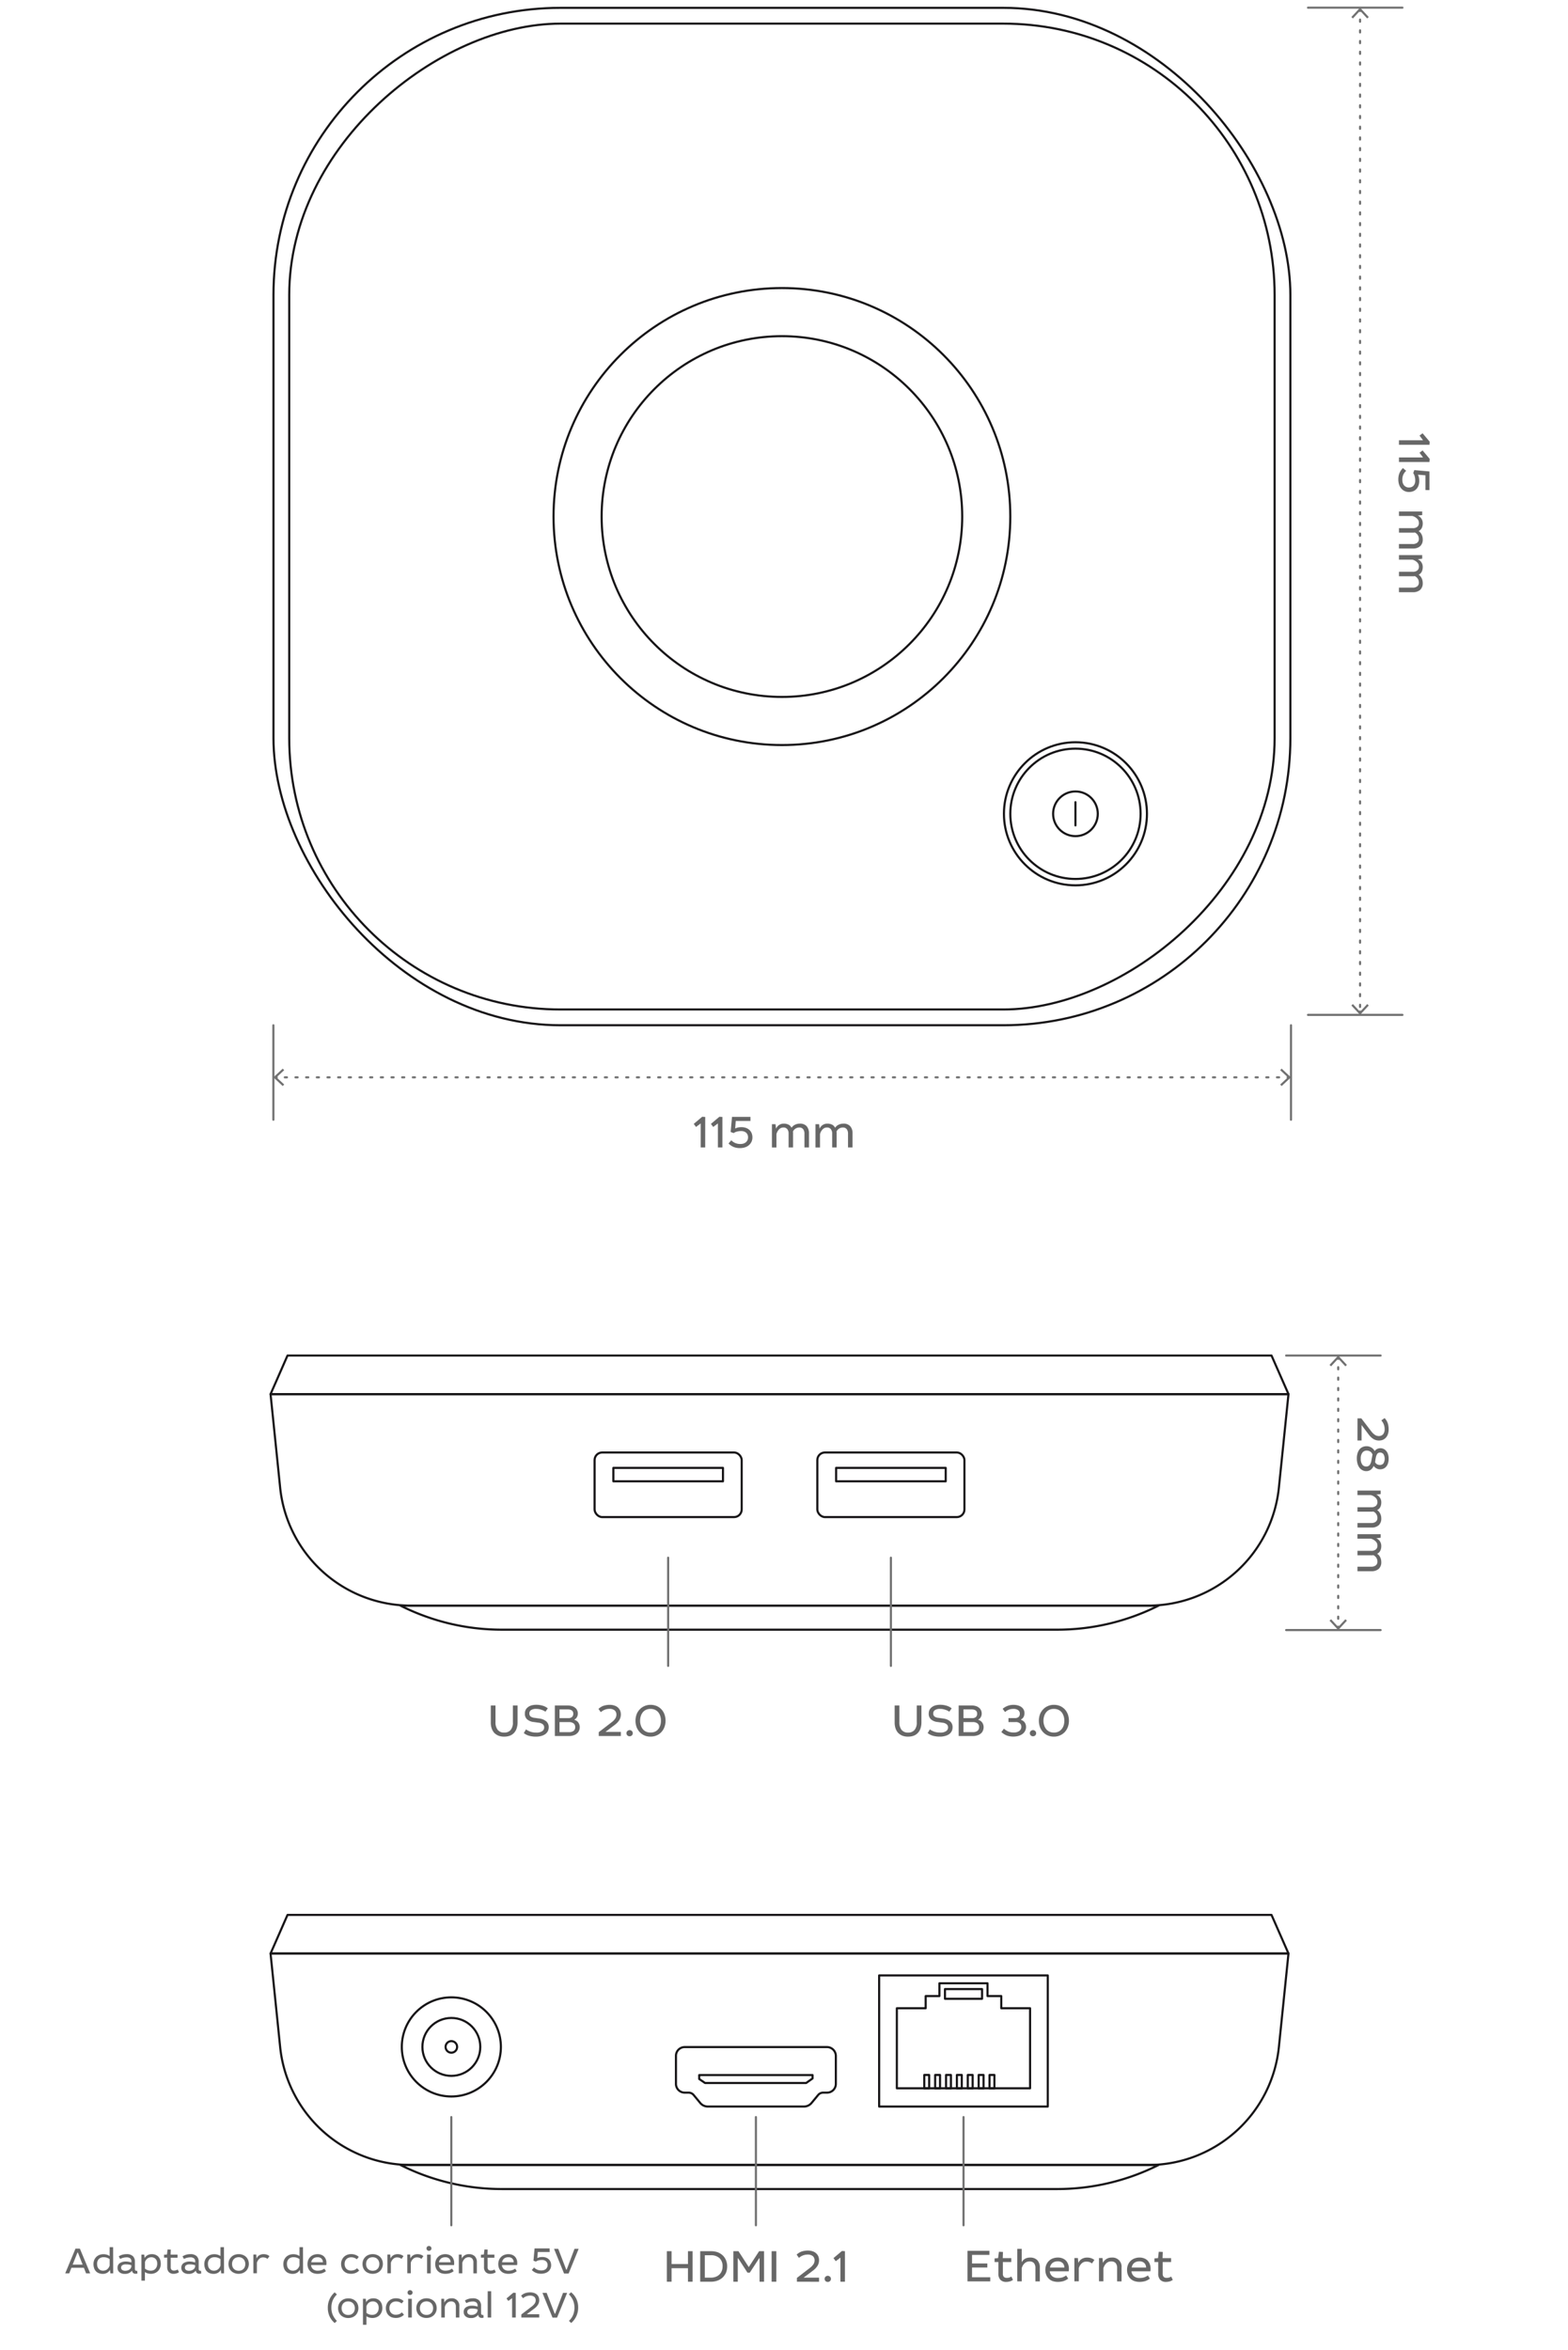 <svg xmlns="http://www.w3.org/2000/svg" viewBox="0 0 895.09 1340.78"><defs><style>.cls-1,.cls-2,.cls-4,.cls-5,.cls-6{fill:none;stroke-linecap:round;stroke-linejoin:round;stroke-width:1.21px;}.cls-1,.cls-2,.cls-4,.cls-6{stroke:#717171;}.cls-2{stroke-dasharray:1.22 4.89;}.cls-3{fill:#717171;}.cls-4{stroke-dasharray:1.22 4.87;}.cls-5{stroke:#171517;}.cls-6{stroke-dasharray:1.19 4.74;}.cls-7{fill:#676767;}</style></defs><g id="Scheme"><line class="cls-1" x1="746.67" y1="4.37" x2="800.58" y2="4.37"/><line class="cls-1" x1="746.67" y1="579.06" x2="800.58" y2="579.06"/><line class="cls-1" x1="776.39" y1="5.69" x2="776.39" y2="6.29"/><line class="cls-2" x1="776.39" y1="11.18" x2="776.39" y2="574.69"/><line class="cls-1" x1="776.39" y1="577.14" x2="776.39" y2="577.74"/><polygon class="cls-3" points="771.42 9.71 772.31 10.54 776.39 6.15 780.47 10.54 781.36 9.71 776.39 4.37 771.42 9.71"/><polygon class="cls-3" points="771.42 573.72 772.31 572.89 776.39 577.28 780.47 572.89 781.36 573.72 776.39 579.06 771.42 573.72"/><line class="cls-1" x1="736.96" y1="584.98" x2="736.96" y2="638.89"/><line class="cls-1" x1="156.06" y1="584.99" x2="156.06" y2="638.89"/><line class="cls-1" x1="735.64" y1="614.7" x2="735.04" y2="614.7"/><line class="cls-4" x1="730.17" y1="614.7" x2="160.42" y2="614.7"/><line class="cls-1" x1="157.98" y1="614.7" x2="157.38" y2="614.7"/><polygon class="cls-3" points="731.62 609.73 730.79 610.62 735.18 614.7 730.79 618.78 731.62 619.67 736.96 614.7 731.62 609.73"/><polygon class="cls-3" points="161.4 609.73 162.23 610.62 157.84 614.7 162.23 618.78 161.4 619.67 156.06 614.7 161.4 609.73"/><rect class="cls-5" x="156.11" y="4.48" width="580.5" height="580.5" rx="163.82"/><polygon class="cls-5" points="725.84 1092.6 164.13 1092.6 154.45 1114.62 735.53 1114.62 725.84 1092.6"/><path class="cls-5" d="M655.46,1235.29H234.52a75,75,0,0,1-74.63-67.6l-5.44-53.07H735.53l-5.45,53.07A75,75,0,0,1,655.46,1235.29Z"/><path class="cls-5" d="M603.54,1249H286.44a128.68,128.68,0,0,1-57.84-13.73H661.37A128.64,128.64,0,0,1,603.54,1249Z"/><path class="cls-5" d="M477.14,1173v16a5,5,0,0,1-5.05,5h-2.21a3.7,3.7,0,0,0-2.82,1.32l-3.82,4.61a5.58,5.58,0,0,1-4.31,2H404.07a5.58,5.58,0,0,1-4.31-2l-3.82-4.61a3.76,3.76,0,0,0-2.82-1.32h-2.2a5,5,0,0,1-5.05-5h0v-16a5,5,0,0,1,5.05-5h81.16A5.08,5.08,0,0,1,477.14,1173Z"/><polygon class="cls-5" points="399.15 1183.98 463.85 1183.98 463.85 1185.91 460.19 1188.5 402.47 1188.5 399.15 1186.23 399.15 1183.98"/><rect class="cls-5" x="501.86" y="1127.12" width="96.26" height="74.82"/><polygon class="cls-5" points="588.02 1145.85 588.02 1191.54 511.97 1191.54 511.97 1145.85 528.42 1145.85 528.42 1138.9 536.27 1138.9 536.27 1131.61 563.72 1131.61 563.72 1138.9 571.57 1138.9 571.57 1145.85 588.02 1145.85"/><rect class="cls-5" x="539.43" y="1134.92" width="21.18" height="5.53"/><rect class="cls-5" x="527.62" y="1183.92" width="2.79" height="7.62"/><rect class="cls-5" x="533.83" y="1183.92" width="2.79" height="7.62"/><rect class="cls-5" x="540.04" y="1183.92" width="2.79" height="7.62"/><rect class="cls-5" x="546.24" y="1183.92" width="2.79" height="7.62"/><rect class="cls-5" x="552.45" y="1183.92" width="2.79" height="7.62"/><rect class="cls-5" x="558.66" y="1183.92" width="2.79" height="7.62"/><rect class="cls-5" x="564.87" y="1183.92" width="2.79" height="7.62"/><circle class="cls-5" cx="257.65" cy="1167.91" r="16.52"/><circle class="cls-5" cx="257.65" cy="1167.91" r="28.28"/><circle class="cls-5" cx="257.65" cy="1167.91" r="3.3"/><line class="cls-1" x1="431.51" y1="1207.94" x2="431.51" y2="1269.68"/><line class="cls-1" x1="550.02" y1="1207.94" x2="550.02" y2="1269.68"/><line class="cls-1" x1="257.63" y1="1207.94" x2="257.63" y2="1269.68"/><polygon class="cls-5" points="725.84 773.43 164.13 773.43 154.45 795.45 735.53 795.45 725.84 773.43"/><path class="cls-5" d="M655.46,916.12H234.52a75,75,0,0,1-74.63-67.6l-5.44-53.07H735.53l-5.45,53.07A75,75,0,0,1,655.46,916.12Z"/><path class="cls-5" d="M603.54,929.85H286.44a128.68,128.68,0,0,1-57.84-13.73H661.37A128.64,128.64,0,0,1,603.54,929.85Z"/><rect class="cls-5" x="339.42" y="828.74" width="83.98" height="36.86" rx="4.34"/><rect class="cls-5" x="350.14" y="837.53" width="62.57" height="7.67"/><rect class="cls-5" x="466.57" y="828.74" width="83.98" height="36.86" rx="4.34"/><rect class="cls-5" x="477.29" y="837.53" width="62.57" height="7.67"/><line class="cls-1" x1="508.57" y1="888.77" x2="508.57" y2="950.51"/><line class="cls-1" x1="381.41" y1="888.77" x2="381.41" y2="950.51"/><line class="cls-1" x1="734.2" y1="773.43" x2="788.11" y2="773.43"/><line class="cls-1" x1="734.2" y1="930.07" x2="788.11" y2="930.07"/><line class="cls-1" x1="763.92" y1="774.75" x2="763.92" y2="775.35"/><line class="cls-6" x1="763.92" y1="780.1" x2="763.92" y2="925.77"/><line class="cls-1" x1="763.92" y1="928.14" x2="763.92" y2="928.75"/><polygon class="cls-3" points="758.96 778.77 759.85 779.6 763.92 775.21 768 779.6 768.89 778.77 763.92 773.43 758.96 778.77"/><polygon class="cls-3" points="758.96 924.72 759.85 923.89 763.92 928.28 768 923.89 768.89 924.72 763.92 930.07 758.96 924.72"/><rect class="cls-5" x="165.11" y="13.48" width="562.5" height="562.5" rx="154.82" transform="translate(741.09 -151.63) rotate(90)"/><circle class="cls-5" cx="446.36" cy="294.73" r="130.37"/><circle class="cls-5" cx="446.36" cy="294.73" r="102.92"/><circle class="cls-5" cx="613.92" cy="464.33" r="37.18"/><circle class="cls-5" cx="613.92" cy="464.33" r="40.82"/><circle class="cls-5" cx="613.92" cy="464.33" r="12.75"/><line class="cls-5" x1="613.92" y1="457.69" x2="613.92" y2="470.96"/></g><g id="ES"><path class="cls-7" d="M402.56,654.7H400V641l-2.68,2-1.3-1.74,4.84-4.08,1.72.13Z"/><path class="cls-7" d="M412.38,654.7h-2.57V641l-2.68,2-1.3-1.74,4.84-4.08,1.71.13Z"/><path class="cls-7" d="M428.4,639.59H420l-.33,4.29a10.12,10.12,0,0,1,1.58-.57,11.34,11.34,0,0,1,2-.18,7.67,7.67,0,0,1,2.5.39,5.69,5.69,0,0,1,2,1.15,5.12,5.12,0,0,1,1.3,1.84,6.36,6.36,0,0,1,.47,2.52,5.58,5.58,0,0,1-.49,2.34,5.48,5.48,0,0,1-1.41,1.93,6.14,6.14,0,0,1-2.23,1.3,9.25,9.25,0,0,1-3,.47,9.54,9.54,0,0,1-3.59-.63,8.71,8.71,0,0,1-2.91-2l1.56-1.84a6.8,6.8,0,0,0,2.42,1.64,7.32,7.32,0,0,0,2.73.49,6.93,6.93,0,0,0,1.77-.23,5.47,5.47,0,0,0,1.4-.73,4.18,4.18,0,0,0,.91-1.2,3.28,3.28,0,0,0,.34-1.53,3.5,3.5,0,0,0-1-2.68,4.22,4.22,0,0,0-3-1,8.11,8.11,0,0,0-2.44.32,5.17,5.17,0,0,0-1.77.83l-1.71-.63.77-8.63H428.4Z"/><path class="cls-7" d="M443,644a4.71,4.71,0,0,1,4.58-2.88,5.68,5.68,0,0,1,2.59.6,3.8,3.8,0,0,1,1.67,1.76,4.83,4.83,0,0,1,2-1.74,6.08,6.08,0,0,1,2.73-.62,5,5,0,0,1,3.9,1.45,6,6,0,0,1,1.33,4.14v8h-2.58v-7.8a4.1,4.1,0,0,0-.75-2.65,2.65,2.65,0,0,0-2.21-.94,4,4,0,0,0-3.62,2.34l.08.55a3.63,3.63,0,0,1,0,.57v7.93h-2.55v-7.8a3.94,3.94,0,0,0-.75-2.65,2.69,2.69,0,0,0-2.29-.94,3.29,3.29,0,0,0-2.34,1,5.94,5.94,0,0,0-1.56,2.78v7.62h-2.58V641.44h2.06Z"/><path class="cls-7" d="M467.87,644a4.7,4.7,0,0,1,4.57-2.88,5.72,5.72,0,0,1,2.6.6,3.8,3.8,0,0,1,1.67,1.76,4.83,4.83,0,0,1,2-1.74,6.08,6.08,0,0,1,2.73-.62,5,5,0,0,1,3.9,1.45,6,6,0,0,1,1.33,4.14v8h-2.58v-7.8a4.1,4.1,0,0,0-.75-2.65,2.67,2.67,0,0,0-2.21-.94,4,4,0,0,0-3.62,2.34l.08.55a3.63,3.63,0,0,1,0,.57v7.93h-2.55v-7.8a3.94,3.94,0,0,0-.76-2.65,2.66,2.66,0,0,0-2.28-.94,3.27,3.27,0,0,0-2.34,1,5.77,5.77,0,0,0-1.56,2.78v7.62h-2.58V641.44h2.06Z"/><path class="cls-7" d="M798.6,253.77v-2.58h13.73l-2-2.67,1.75-1.3,4.08,4.83-.13,1.72Z"/><path class="cls-7" d="M798.6,263.6V261h13.73l-2-2.68,1.75-1.3,4.08,4.84L816,263.6Z"/><path class="cls-7" d="M813.7,279.61v-8.42l-4.29-.34a9,9,0,0,1,.58,1.59,11.22,11.22,0,0,1,.18,2,7.67,7.67,0,0,1-.39,2.5,5.6,5.6,0,0,1-1.15,2,5.12,5.12,0,0,1-1.84,1.3,6.19,6.19,0,0,1-2.52.47,5.4,5.4,0,0,1-2.34-.49,5.48,5.48,0,0,1-1.93-1.41,6.05,6.05,0,0,1-1.3-2.23,9.25,9.25,0,0,1-.47-3,9.54,9.54,0,0,1,.63-3.59,8.93,8.93,0,0,1,2-2.91l1.85,1.56A6.89,6.89,0,0,0,801,271a7.13,7.13,0,0,0-.49,2.73,6.87,6.87,0,0,0,.23,1.77,5,5,0,0,0,.73,1.4,4,4,0,0,0,1.2.91,3.16,3.16,0,0,0,1.53.34,3.5,3.5,0,0,0,2.68-1,4.21,4.21,0,0,0,1-3,8.11,8.11,0,0,0-.32-2.44,5.17,5.17,0,0,0-.83-1.77l.63-1.71L816,269v10.63Z"/><path class="cls-7" d="M809.28,294.17a4.7,4.7,0,0,1,2.89,4.58,5.72,5.72,0,0,1-.6,2.6A3.76,3.76,0,0,1,809.8,303a4.78,4.78,0,0,1,1.75,2,6.11,6.11,0,0,1,.62,2.73,4.92,4.92,0,0,1-1.46,3.9,5.93,5.93,0,0,1-4.13,1.33h-8V310.4h7.8a4,4,0,0,0,2.65-.76,2.68,2.68,0,0,0,.94-2.21,4,4,0,0,0-2.34-3.61l-.55.08a5.43,5.43,0,0,1-.57,0H798.6v-2.55h7.8a3.94,3.94,0,0,0,2.65-.75,2.72,2.72,0,0,0,.94-2.29,3.31,3.31,0,0,0-1-2.34,5.94,5.94,0,0,0-2.78-1.56H798.6v-2.57h13.26v2.05Z"/><path class="cls-7" d="M809.28,319.08a4.7,4.7,0,0,1,2.89,4.57,5.69,5.69,0,0,1-.6,2.6,3.83,3.83,0,0,1-1.77,1.67,4.78,4.78,0,0,1,1.75,2,6.08,6.08,0,0,1,.62,2.73,5,5,0,0,1-1.46,3.9,5.93,5.93,0,0,1-4.13,1.33h-8V335.3h7.8a4.1,4.1,0,0,0,2.65-.75,2.69,2.69,0,0,0,.94-2.21,4,4,0,0,0-2.34-3.62l-.55.08a3.63,3.63,0,0,1-.57,0H798.6v-2.55h7.8a3.94,3.94,0,0,0,2.65-.75,2.72,2.72,0,0,0,.94-2.29,3.27,3.27,0,0,0-1-2.34,5.94,5.94,0,0,0-2.78-1.56H798.6v-2.58h13.26v2.06Z"/><path class="cls-3" d="M755.12,1137.31l1.38-.24"/><path class="cls-7" d="M51.49,1297.12H49.14l-1.26-3.19H40.76l-1.24,3.19H37.23L43.09,1283h2.5Zm-4.32-5-2.71-6.88h-.25l-2.73,6.88Z"/><path class="cls-7" d="M64.62,1297.12H63l-.23-2a4.29,4.29,0,0,1-1.68,1.7,4.82,4.82,0,0,1-2.42.59,6.12,6.12,0,0,1-2.2-.38,4.45,4.45,0,0,1-2.73-2.86,6.77,6.77,0,0,1-.38-2.35,6.15,6.15,0,0,1,.44-2.35,5.77,5.77,0,0,1,1.2-1.77,5.71,5.71,0,0,1,1.81-1.13,6.43,6.43,0,0,1,2.22-.38,6.68,6.68,0,0,1,1.93.26,5.42,5.42,0,0,1,1.62.79v-5.06h2Zm-5.38-9.21a3.76,3.76,0,0,0-2.81,1,3.88,3.88,0,0,0-1,2.86,5,5,0,0,0,.25,1.64,3.68,3.68,0,0,0,.72,1.17,3,3,0,0,0,1.07.76,3.31,3.31,0,0,0,1.3.25,3.75,3.75,0,0,0,2.37-.75,4.46,4.46,0,0,0,1.45-2.17V1289A5.33,5.33,0,0,0,59.24,1287.91Z"/><path class="cls-7" d="M69.93,1286.46a8,8,0,0,1,2.27-.3,5,5,0,0,1,3.65,1.14,4.24,4.24,0,0,1,1.16,3.17v3.92a1.67,1.67,0,0,0,.23,1,.76.76,0,0,0,.61.27,1.17,1.17,0,0,0,.44-.08l.19,1.55a2.35,2.35,0,0,1-1.07.21,2.18,2.18,0,0,1-1.35-.4,2.06,2.06,0,0,1-.69-1.4,4.81,4.81,0,0,1-4.16,1.87,4.38,4.38,0,0,1-3-.93,3.14,3.14,0,0,1-1.11-2.64,3,3,0,0,1,1.28-2.55,6,6,0,0,1,3.5-.92,7.88,7.88,0,0,1,1.66.15,10.11,10.11,0,0,1,1.47.38v-.59a2.19,2.19,0,0,0-.67-1.74,3.08,3.08,0,0,0-2.1-.59,7.62,7.62,0,0,0-3.63.92l-.82-1.47A7.14,7.14,0,0,1,69.93,1286.46Zm2,5.54a3.69,3.69,0,0,0-2.17.5,1.69,1.69,0,0,0-.63,1.35,1.56,1.56,0,0,0,.63,1.34,3,3,0,0,0,1.79.44,4.25,4.25,0,0,0,1.32-.19,3.61,3.61,0,0,0,1.09-.56,2.49,2.49,0,0,0,.76-.86,2.14,2.14,0,0,0,.27-1.1v-.46A9.33,9.33,0,0,0,72,1292Z"/><path class="cls-7" d="M82.57,1288.37a4.22,4.22,0,0,1,1.77-1.7,5.23,5.23,0,0,1,2.39-.51,5.58,5.58,0,0,1,2.08.38,5,5,0,0,1,1.62,1.09,5.51,5.51,0,0,1,1,1.72,7.24,7.24,0,0,1,.35,2.29,5.66,5.66,0,0,1-.48,2.48,5.17,5.17,0,0,1-3,2.88,6,6,0,0,1-2.1.38,6.86,6.86,0,0,1-1.85-.24,5.22,5.22,0,0,1-1.62-.77v4.89h-2v-14.84h1.61Zm3.49,7.22a3.94,3.94,0,0,0,1.51-.27,3.1,3.1,0,0,0,1.15-.8,3.75,3.75,0,0,0,.76-1.26,4.59,4.59,0,0,0,.27-1.68,5.22,5.22,0,0,0-.21-1.47,3.2,3.2,0,0,0-.67-1.15,2.93,2.93,0,0,0-1.05-.76,3.18,3.18,0,0,0-1.38-.27,3.72,3.72,0,0,0-2.29.71,4.61,4.61,0,0,0-1.39,1.95v3.82A5,5,0,0,0,86.06,1295.59Z"/><path class="cls-7" d="M95.66,1283.48l1.84.08-.1,2.86h3.95v1.78H97.46v5.33a2.2,2.2,0,0,0,.46,1.54,2,2,0,0,0,1.41.46,3.72,3.72,0,0,0,1.09-.17,3.49,3.49,0,0,0,1-.46l.75,1.53a4.36,4.36,0,0,1-1.45.71,5.93,5.93,0,0,1-1.65.24,3.6,3.6,0,0,1-2.67-1,4,4,0,0,1-.95-2.94v-5.29H93.64v-1.66l1.66-.12Z"/><path class="cls-7" d="M106.34,1286.46a8,8,0,0,1,2.27-.3,5.08,5.08,0,0,1,3.66,1.14,4.27,4.27,0,0,1,1.15,3.17v3.92a1.67,1.67,0,0,0,.23,1,.79.79,0,0,0,.61.27,1.14,1.14,0,0,0,.44-.08l.19,1.55a2.32,2.32,0,0,1-1.07.21,2.13,2.13,0,0,1-1.34-.4,2.07,2.07,0,0,1-.7-1.4,4.81,4.81,0,0,1-4.16,1.87,4.4,4.4,0,0,1-3-.93,3.17,3.17,0,0,1-1.11-2.64,3,3,0,0,1,1.28-2.55,6,6,0,0,1,3.51-.92,8,8,0,0,1,1.66.15,10.83,10.83,0,0,1,1.47.38v-.59a2.2,2.2,0,0,0-.68-1.74,3.08,3.08,0,0,0-2.1-.59,7.65,7.65,0,0,0-3.63.92l-.82-1.47A7.25,7.25,0,0,1,106.34,1286.46Zm2,5.54a3.63,3.63,0,0,0-2.16.5,1.69,1.69,0,0,0-.63,1.35,1.56,1.56,0,0,0,.63,1.34,3,3,0,0,0,1.78.44,4.27,4.27,0,0,0,1.33-.19,3.73,3.73,0,0,0,1.09-.56,2.57,2.57,0,0,0,.75-.86,2.14,2.14,0,0,0,.28-1.1v-.46A9.39,9.39,0,0,0,108.38,1292Z"/><path class="cls-7" d="M127.89,1297.12h-1.62l-.23-2a4.29,4.29,0,0,1-1.68,1.7,4.81,4.81,0,0,1-2.41.59,6.13,6.13,0,0,1-2.21-.38,4.45,4.45,0,0,1-2.73-2.86,6.77,6.77,0,0,1-.38-2.35,6,6,0,0,1,.45-2.35,5.57,5.57,0,0,1,1.19-1.77,5.82,5.82,0,0,1,1.81-1.13,6.47,6.47,0,0,1,2.22-.38,6.8,6.8,0,0,1,1.94.26,5.49,5.49,0,0,1,1.61.79v-5.06h2Zm-5.38-9.21a3.78,3.78,0,0,0-2.81,1,3.88,3.88,0,0,0-1,2.86,5.23,5.23,0,0,0,.25,1.64,3.68,3.68,0,0,0,.72,1.17,3,3,0,0,0,1.07.76,3.31,3.31,0,0,0,1.3.25,3.73,3.73,0,0,0,2.37-.75,4.4,4.4,0,0,0,1.45-2.17V1289A5.31,5.31,0,0,0,122.51,1287.91Z"/><path class="cls-7" d="M138.6,1286.58a5.32,5.32,0,0,1,1.85,1.14,4.93,4.93,0,0,1,1.19,1.78,6,6,0,0,1,.42,2.27,5.68,5.68,0,0,1-1.63,4,5.74,5.74,0,0,1-1.85,1.18,6.56,6.56,0,0,1-2.33.42,6.25,6.25,0,0,1-2.37-.42,5.44,5.44,0,0,1-1.85-1.14,5,5,0,0,1-1.18-1.78,6.23,6.23,0,0,1-.42-2.27,6.1,6.1,0,0,1,.42-2.23,5.28,5.28,0,0,1,1.22-1.78,5.11,5.11,0,0,1,1.83-1.18,6.55,6.55,0,0,1,2.35-.42A6.14,6.14,0,0,1,138.6,1286.58Zm-3.93,1.6a3.52,3.52,0,0,0-1.17.8,3.31,3.31,0,0,0-.76,1.23,4.67,4.67,0,0,0,0,3.13,3.57,3.57,0,0,0,.76,1.22,3.83,3.83,0,0,0,1.19.8,4.56,4.56,0,0,0,1.56.27,4.49,4.49,0,0,0,1.57-.27,3.67,3.67,0,0,0,1.18-.8,3,3,0,0,0,.75-1.22,4.21,4.21,0,0,0,.28-1.57,3.94,3.94,0,0,0-.28-1.53A3.55,3.55,0,0,0,139,1289a3.42,3.42,0,0,0-1.2-.82,4.08,4.08,0,0,0-1.55-.29A4.76,4.76,0,0,0,134.67,1288.18Z"/><path class="cls-7" d="M146.43,1288.64a4,4,0,0,1,1.6-1.85,4.74,4.74,0,0,1,2.5-.63,5.79,5.79,0,0,1,1.85.3,4.44,4.44,0,0,1,1.44.84l-1.13,1.57a3.91,3.91,0,0,0-1.11-.65,4.88,4.88,0,0,0-1.43-.21,3,3,0,0,0-2.16.84,4.87,4.87,0,0,0-1.35,2.23v6h-2v-10.7h1.63Z"/><path class="cls-7" d="M173,1297.12h-1.62l-.23-2a4.29,4.29,0,0,1-1.68,1.7,4.85,4.85,0,0,1-2.42.59,6.12,6.12,0,0,1-2.2-.38,4.45,4.45,0,0,1-2.73-2.86,6.77,6.77,0,0,1-.38-2.35,6.15,6.15,0,0,1,.44-2.35,5.77,5.77,0,0,1,1.2-1.77,5.6,5.6,0,0,1,1.81-1.13,6.43,6.43,0,0,1,2.22-.38,6.73,6.73,0,0,1,1.93.26,5.42,5.42,0,0,1,1.62.79v-5.06h2Zm-5.38-9.21a3.76,3.76,0,0,0-2.81,1,3.88,3.88,0,0,0-1,2.86,5,5,0,0,0,.25,1.64,3.68,3.68,0,0,0,.72,1.17,3,3,0,0,0,1.07.76,3.31,3.31,0,0,0,1.3.25,3.75,3.75,0,0,0,2.37-.75,4.46,4.46,0,0,0,1.45-2.17V1289A5.33,5.33,0,0,0,167.62,1287.91Z"/><path class="cls-7" d="M178.75,1294.77a3.94,3.94,0,0,0,2.63.82,7.35,7.35,0,0,0,2-.27,6.76,6.76,0,0,0,1.77-.91l.92,1.45a7.17,7.17,0,0,1-2.23,1.18,9.53,9.53,0,0,1-2.52.34,7.33,7.33,0,0,1-2.43-.38,4.87,4.87,0,0,1-1.81-1.14,4.61,4.61,0,0,1-1.15-1.74,6.36,6.36,0,0,1-.4-2.33,6.13,6.13,0,0,1,.42-2.25,5.15,5.15,0,0,1,1.17-1.78,5.29,5.29,0,0,1,1.83-1.18,6.66,6.66,0,0,1,2.37-.42,5.81,5.81,0,0,1,2.06.36,4.45,4.45,0,0,1,1.6,1,4.62,4.62,0,0,1,1,1.57,5.37,5.37,0,0,1,.37,2c0,.23,0,.44,0,.67s-.06.42-.1.63H177.6A3.33,3.33,0,0,0,178.75,1294.77Zm4.79-6.07a3,3,0,0,0-2.29-.77,3.71,3.71,0,0,0-2.44.75,3.47,3.47,0,0,0-1.13,2.1h6.64A3.06,3.06,0,0,0,183.54,1288.7Z"/><path class="cls-7" d="M202.29,1288.26a5.05,5.05,0,0,0-1.85-.31,3.93,3.93,0,0,0-1.42.25,3.55,3.55,0,0,0-1.2.73,3.38,3.38,0,0,0-.8,1.18,4.11,4.11,0,0,0-.29,1.57,4,4,0,0,0,1,2.84,3.62,3.62,0,0,0,2.73,1,5.32,5.32,0,0,0,1.87-.34,4.16,4.16,0,0,0,1.47-1l1.24,1.29a5.1,5.1,0,0,1-2.06,1.42,6.63,6.63,0,0,1-2.6.47,6.93,6.93,0,0,1-2.44-.42,5.18,5.18,0,0,1-1.76-1.2,4.51,4.51,0,0,1-1.09-1.79,6.2,6.2,0,0,1-.38-2.18,5.48,5.48,0,0,1,.46-2.31,5.3,5.3,0,0,1,3-2.92,5.92,5.92,0,0,1,2.22-.4,6.8,6.8,0,0,1,2.52.42,4.78,4.78,0,0,1,1.89,1.2l-1.13,1.34A4.78,4.78,0,0,0,202.29,1288.26Z"/><path class="cls-7" d="M215.1,1286.58a5.23,5.23,0,0,1,1.85,1.14,5.09,5.09,0,0,1,1.2,1.78,6.19,6.19,0,0,1,.42,2.27,5.74,5.74,0,0,1-1.64,4,5.74,5.74,0,0,1-1.85,1.18,6.52,6.52,0,0,1-2.33.42,6.25,6.25,0,0,1-2.37-.42,5.44,5.44,0,0,1-1.85-1.14,5.33,5.33,0,0,1-1.18-1.78,6.23,6.23,0,0,1-.42-2.27,6.1,6.1,0,0,1,.42-2.23,5.43,5.43,0,0,1,1.22-1.78,5.2,5.2,0,0,1,1.83-1.18,6.55,6.55,0,0,1,2.35-.42A6.14,6.14,0,0,1,215.1,1286.58Zm-3.93,1.6a3.52,3.52,0,0,0-1.17.8,3.31,3.31,0,0,0-.76,1.23,4.67,4.67,0,0,0,0,3.13,3.57,3.57,0,0,0,.76,1.22,3.76,3.76,0,0,0,1.2.8,4.64,4.64,0,0,0,3.12,0,3.47,3.47,0,0,0,1.18-.8,3,3,0,0,0,.76-1.22,4.21,4.21,0,0,0,.27-1.57,3.94,3.94,0,0,0-.27-1.53,3.57,3.57,0,0,0-.76-1.22,3.33,3.33,0,0,0-1.2-.82,4,4,0,0,0-1.55-.29A4.76,4.76,0,0,0,211.17,1288.18Z"/><path class="cls-7" d="M222.93,1288.64a4,4,0,0,1,1.6-1.85,4.74,4.74,0,0,1,2.5-.63,5.79,5.79,0,0,1,1.85.3,4.49,4.49,0,0,1,1.45.84l-1.14,1.57a3.91,3.91,0,0,0-1.11-.65,4.83,4.83,0,0,0-1.43-.21,3,3,0,0,0-2.16.84,4.87,4.87,0,0,0-1.35,2.23v6h-2v-10.7h1.64Z"/><path class="cls-7" d="M234.3,1288.64a3.92,3.92,0,0,1,1.59-1.85,4.74,4.74,0,0,1,2.5-.63,5.79,5.79,0,0,1,1.85.3,4.49,4.49,0,0,1,1.45.84l-1.14,1.57a3.91,3.91,0,0,0-1.11-.65A4.83,4.83,0,0,0,238,1288a3,3,0,0,0-2.16.84,4.78,4.78,0,0,0-1.34,2.23v6h-2v-10.7h1.64Z"/><path class="cls-7" d="M245.87,1281.88a1.4,1.4,0,0,1,0,2,1.54,1.54,0,0,1-2,0,1.45,1.45,0,0,1,0-2,1.51,1.51,0,0,1,2,0Zm0,15.24h-2.08v-10.7h2.08Z"/><path class="cls-7" d="M251.66,1294.77a4,4,0,0,0,2.63.82,7.35,7.35,0,0,0,2-.27,6.76,6.76,0,0,0,1.77-.91l.92,1.45a7.17,7.17,0,0,1-2.23,1.18,9.52,9.52,0,0,1-2.51.34,7.35,7.35,0,0,1-2.44-.38,5,5,0,0,1-1.81-1.14,4.61,4.61,0,0,1-1.15-1.74,6.36,6.36,0,0,1-.4-2.33,6.13,6.13,0,0,1,.42-2.25,5,5,0,0,1,1.18-1.78,5.16,5.16,0,0,1,1.82-1.18,6.72,6.72,0,0,1,2.38-.42,5.8,5.8,0,0,1,2.05.36,4.45,4.45,0,0,1,1.6,1,4.62,4.62,0,0,1,1,1.57,5.37,5.37,0,0,1,.37,2c0,.23,0,.44,0,.67s-.06.42-.1.63h-8.63A3.33,3.33,0,0,0,251.66,1294.77Zm4.79-6.07a3,3,0,0,0-2.29-.77,3.66,3.66,0,0,0-2.43.75,3.44,3.44,0,0,0-1.14,2.1h6.64A3,3,0,0,0,256.45,1288.7Z"/><path class="cls-7" d="M263.65,1288.64a4.13,4.13,0,0,1,1.6-1.83,4.45,4.45,0,0,1,2.48-.65,4.55,4.55,0,0,1,3.27,1.18,4.61,4.61,0,0,1,1.22,3.46v6.32h-2V1291a3.47,3.47,0,0,0-.69-2.35,2.68,2.68,0,0,0-2-.75,3.23,3.23,0,0,0-2.22.84,5.12,5.12,0,0,0-1.39,2.35v6h-2v-10.7h1.61Z"/><path class="cls-7" d="M276.55,1283.48l1.84.08-.1,2.86h3.95v1.78h-3.89v5.33a2.2,2.2,0,0,0,.46,1.54,2,2,0,0,0,1.41.46,3.72,3.72,0,0,0,1.09-.17,3.36,3.36,0,0,0,.95-.46l.75,1.53a4.4,4.4,0,0,1-1.44.71,6.05,6.05,0,0,1-1.66.24,3.6,3.6,0,0,1-2.67-1,4,4,0,0,1-.95-2.94v-5.29h-1.76v-1.66l1.66-.12Z"/><path class="cls-7" d="M287.68,1294.77a3.93,3.93,0,0,0,2.62.82,7.37,7.37,0,0,0,2-.27,6.7,6.7,0,0,0,1.76-.91l.92,1.45a7.13,7.13,0,0,1-2.22,1.18,9.65,9.65,0,0,1-2.52.34,7.44,7.44,0,0,1-2.44-.38,4.82,4.82,0,0,1-1.8-1.14,4.63,4.63,0,0,1-1.16-1.74,6.36,6.36,0,0,1-.4-2.33,6.13,6.13,0,0,1,.42-2.25,5.33,5.33,0,0,1,1.18-1.78,5.11,5.11,0,0,1,1.83-1.18,6.66,6.66,0,0,1,2.37-.42,5.86,5.86,0,0,1,2.06.36,4.41,4.41,0,0,1,1.59,1,4.47,4.47,0,0,1,1,1.57,5.37,5.37,0,0,1,.38,2c0,.23,0,.44,0,.67s-.07.42-.11.63h-8.63A3.38,3.38,0,0,0,287.68,1294.77Zm4.78-6.07a3,3,0,0,0-2.29-.77,3.7,3.7,0,0,0-2.43.75,3.38,3.38,0,0,0-1.13,2.1h6.63A3,3,0,0,0,292.46,1288.7Z"/><path class="cls-7" d="M313.8,1284.92H307l-.28,3.47a7.17,7.17,0,0,1,1.28-.46,8.37,8.37,0,0,1,1.6-.15,6.2,6.2,0,0,1,2,.31,4.66,4.66,0,0,1,1.59.93,4.23,4.23,0,0,1,1.05,1.49,5.16,5.16,0,0,1,.38,2,4.6,4.6,0,0,1-1.53,3.44,5,5,0,0,1-1.81,1,7.42,7.42,0,0,1-2.43.38,7.66,7.66,0,0,1-2.9-.51,7.09,7.09,0,0,1-2.35-1.59l1.26-1.49a5.53,5.53,0,0,0,1.95,1.32,5.86,5.86,0,0,0,2.2.4,5.15,5.15,0,0,0,1.43-.19,4.18,4.18,0,0,0,1.13-.59,3.33,3.33,0,0,0,.74-1,2.63,2.63,0,0,0,.27-1.24,2.82,2.82,0,0,0-.84-2.17,3.39,3.39,0,0,0-2.39-.79,6.51,6.51,0,0,0-2,.25,4.2,4.2,0,0,0-1.43.67l-1.39-.5.63-7h8.59Z"/><path class="cls-7" d="M323.23,1295h.25l4.49-11.9h2.36l-5.74,14.11H322l-5.73-14.11h2.39Z"/><path class="cls-7" d="M189.94,1312.54a10.7,10.7,0,0,0-.77,4.2,10.52,10.52,0,0,0,.75,4,12,12,0,0,0,2.4,3.53l-1.24,1.19a10.81,10.81,0,0,1-2.9-3.71,11.61,11.61,0,0,1-1.05-5,11.41,11.41,0,0,1,3.93-8.8l1.26,1.22A10.23,10.23,0,0,0,189.94,1312.54Z"/><path class="cls-7" d="M201.14,1311.78a5.34,5.34,0,0,1,1.84,1.14,4.83,4.83,0,0,1,1.2,1.78,6.19,6.19,0,0,1,.42,2.27,5.72,5.72,0,0,1-.44,2.23A5.38,5.38,0,0,1,203,1321a5.59,5.59,0,0,1-1.84,1.18,6.62,6.62,0,0,1-2.34.42,6.28,6.28,0,0,1-2.37-.42,5.64,5.64,0,0,1-1.85-1.14,5.15,5.15,0,0,1-1.17-1.78A6.23,6.23,0,0,1,193,1317a6.1,6.1,0,0,1,.42-2.23,5.14,5.14,0,0,1,1.22-1.78,5.3,5.3,0,0,1,1.82-1.18,6.59,6.59,0,0,1,2.35-.42A6.2,6.2,0,0,1,201.14,1311.78Zm-3.93,1.6a3.67,3.67,0,0,0-1.18.8,3.38,3.38,0,0,0-.75,1.24A4.11,4.11,0,0,0,195,1317a4.21,4.21,0,0,0,.28,1.57,3.7,3.7,0,0,0,.75,1.22,4,4,0,0,0,1.2.8,4.5,4.5,0,0,0,1.55.27,4.55,4.55,0,0,0,1.58-.27,3.67,3.67,0,0,0,1.18-.8,3.15,3.15,0,0,0,.75-1.22,4.21,4.21,0,0,0,.27-1.57,3.94,3.94,0,0,0-.27-1.53,3.7,3.7,0,0,0-.75-1.22,3.42,3.42,0,0,0-1.2-.82,4.09,4.09,0,0,0-1.56-.29A4.7,4.7,0,0,0,197.21,1313.38Z"/><path class="cls-7" d="M209,1313.57a4.2,4.2,0,0,1,1.76-1.7,5.28,5.28,0,0,1,2.4-.51,5.62,5.62,0,0,1,2.08.38,4.82,4.82,0,0,1,1.61,1.09,5.33,5.33,0,0,1,1.05,1.72,7.23,7.23,0,0,1,.36,2.29,5.81,5.81,0,0,1-.48,2.48,5,5,0,0,1-1.24,1.79,4.88,4.88,0,0,1-1.79,1.09,5.92,5.92,0,0,1-2.1.38,6.84,6.84,0,0,1-1.84-.24,5.12,5.12,0,0,1-1.62-.77v4.89h-2v-14.84h1.62Zm3.49,7.22a4,4,0,0,0,1.51-.27,3.1,3.1,0,0,0,1.15-.8,3.75,3.75,0,0,0,.76-1.26,4.59,4.59,0,0,0,.27-1.68,5.27,5.27,0,0,0-.21-1.47,3.52,3.52,0,0,0-.67-1.15,2.93,2.93,0,0,0-1.05-.76,3.2,3.2,0,0,0-1.39-.27,3.74,3.74,0,0,0-2.29.71,4.59,4.59,0,0,0-1.38,2v3.83A5.06,5.06,0,0,0,212.46,1320.79Z"/><path class="cls-7" d="M227.87,1313.46a5.13,5.13,0,0,0-1.85-.31,4,4,0,0,0-1.43.25,3.5,3.5,0,0,0-1.19.73,3.38,3.38,0,0,0-.8,1.18,4.11,4.11,0,0,0-.3,1.57,4,4,0,0,0,1,2.84,3.61,3.61,0,0,0,2.73,1,5.4,5.4,0,0,0,1.87-.34,4.16,4.16,0,0,0,1.47-1l1.24,1.29a5.1,5.1,0,0,1-2.06,1.42,6.66,6.66,0,0,1-2.6.47,6.89,6.89,0,0,1-2.44-.42,5.18,5.18,0,0,1-1.76-1.2,4.33,4.33,0,0,1-1.09-1.79,6,6,0,0,1-.38-2.18,5.48,5.48,0,0,1,.46-2.31,4.79,4.79,0,0,1,1.22-1.78,5.27,5.27,0,0,1,1.8-1.14,6,6,0,0,1,2.23-.4,6.87,6.87,0,0,1,2.52.42,5.17,5.17,0,0,1,1.89,1.2l-1.14,1.34A4.73,4.73,0,0,0,227.87,1313.46Z"/><path class="cls-7" d="M235.07,1307.08a1.26,1.26,0,0,1,.44,1,1.24,1.24,0,0,1-.44,1,1.41,1.41,0,0,1-1,.37,1.43,1.43,0,0,1-1-.37,1.29,1.29,0,0,1-.42-1,1.31,1.31,0,0,1,.42-1,1.44,1.44,0,0,1,1-.38A1.42,1.42,0,0,1,235.07,1307.08Zm0,15.24H233v-10.7h2.07Z"/><path class="cls-7" d="M245.82,1311.78a5.29,5.29,0,0,1,1.85,1.14,5,5,0,0,1,1.2,1.78,6.19,6.19,0,0,1,.42,2.27,5.58,5.58,0,0,1-1.64,4,5.63,5.63,0,0,1-1.85,1.18,6.52,6.52,0,0,1-2.33.42,6.25,6.25,0,0,1-2.37-.42,5.64,5.64,0,0,1-1.85-1.14,5.15,5.15,0,0,1-1.17-1.78,6,6,0,0,1-.42-2.27,5.9,5.9,0,0,1,.42-2.23,5.25,5.25,0,0,1,1.21-1.78,5.44,5.44,0,0,1,1.83-1.18,6.55,6.55,0,0,1,2.35-.42A6.14,6.14,0,0,1,245.82,1311.78Zm-3.92,1.6a3.67,3.67,0,0,0-1.18.8,3.25,3.25,0,0,0-.75,1.24,4.11,4.11,0,0,0-.28,1.55,4.21,4.21,0,0,0,.28,1.57,3.55,3.55,0,0,0,.75,1.22,4,4,0,0,0,1.2.8,4.5,4.5,0,0,0,1.55.27,4.59,4.59,0,0,0,1.58-.27,3.52,3.52,0,0,0,1.17-.8,3,3,0,0,0,.76-1.22,4.21,4.21,0,0,0,.27-1.57,3.94,3.94,0,0,0-.27-1.53,3.57,3.57,0,0,0-.76-1.22,3.3,3.3,0,0,0-1.19-.82,4.13,4.13,0,0,0-1.56-.29A4.7,4.7,0,0,0,241.9,1313.38Z"/><path class="cls-7" d="M253.66,1313.84a4.1,4.1,0,0,1,1.59-1.83,4.45,4.45,0,0,1,2.48-.65,4.16,4.16,0,0,1,4.49,4.64v6.32h-2v-6.09a3.42,3.42,0,0,0-.7-2.35,2.65,2.65,0,0,0-2-.75,3.25,3.25,0,0,0-2.23.84,5,5,0,0,0-1.38,2.35v6h-2v-10.7h1.62Z"/><path class="cls-7" d="M267.54,1311.66a8,8,0,0,1,2.27-.3,5.07,5.07,0,0,1,3.65,1.14,4.23,4.23,0,0,1,1.15,3.17v3.92a1.73,1.73,0,0,0,.23,1,.79.79,0,0,0,.61.27,1.11,1.11,0,0,0,.44-.08l.19,1.55a2.32,2.32,0,0,1-1.07.21,2.17,2.17,0,0,1-1.34-.4,2,2,0,0,1-.69-1.4,4.82,4.82,0,0,1-4.16,1.87,4.38,4.38,0,0,1-3-.93,3.15,3.15,0,0,1-1.12-2.64,3,3,0,0,1,1.28-2.55,6,6,0,0,1,3.51-.92,7.88,7.88,0,0,1,1.66.15,10.11,10.11,0,0,1,1.47.38v-.59a2.19,2.19,0,0,0-.67-1.74,3.1,3.1,0,0,0-2.1-.59,7.68,7.68,0,0,0-3.64.92l-.81-1.47A7.29,7.29,0,0,1,267.54,1311.66Zm2,5.54a3.65,3.65,0,0,0-2.16.5,1.69,1.69,0,0,0-.63,1.35,1.56,1.56,0,0,0,.63,1.34,3,3,0,0,0,1.79.44,4.25,4.25,0,0,0,1.32-.19,3.61,3.61,0,0,0,1.09-.56,2.49,2.49,0,0,0,.76-.86,2.14,2.14,0,0,0,.27-1.1v-.46A9.35,9.35,0,0,0,269.57,1317.2Z"/><path class="cls-7" d="M280.39,1322.32h-2v-15h2Z"/><path class="cls-7" d="M294.42,1322.32h-2.08v-11.08l-2.16,1.61-1.05-1.4,3.9-3.3,1.39.11Z"/><path class="cls-7" d="M297.61,1322.32v-1.76l6-4.58a7,7,0,0,0,1.66-1.72,3.26,3.26,0,0,0,.53-1.8,2.59,2.59,0,0,0-.8-1.94,3.66,3.66,0,0,0-2.44-.71,5.94,5.94,0,0,0-4,1.53l-1.07-1.51a6.73,6.73,0,0,1,2.38-1.45,9.38,9.38,0,0,1,2.77-.42,6.56,6.56,0,0,1,2.2.34,4.4,4.4,0,0,1,1.64.9,4.25,4.25,0,0,1,1,1.41,4.68,4.68,0,0,1,.33,1.76,4.86,4.86,0,0,1-.69,2.6,8,8,0,0,1-2.14,2.25l-4.28,3.21h7.11v1.89Z"/><path class="cls-7" d="M316.66,1320.16h.25l4.49-11.9h2.35L318,1322.37H315.4l-5.74-14.11h2.4Z"/><path class="cls-7" d="M329,1311.66a11.46,11.46,0,0,1,1.05,5,11.8,11.8,0,0,1-1,4.78,11.36,11.36,0,0,1-3,4l-1.26-1.21a10,10,0,0,0,2.37-3.38,11.25,11.25,0,0,0,0-8.23,11.52,11.52,0,0,0-2.41-3.53l1.23-1.2A10.85,10.85,0,0,1,329,1311.66Z"/><path class="cls-7" d="M282.85,982.56A6.94,6.94,0,0,0,284.1,987a4.5,4.5,0,0,0,3.71,1.56,4.64,4.64,0,0,0,3.67-1.46,6.52,6.52,0,0,0,1.3-4.5V973.1h2.68v9.54a10.78,10.78,0,0,1-.5,3.4,6.93,6.93,0,0,1-1.43,2.6,6.52,6.52,0,0,1-2.39,1.67,9.35,9.35,0,0,1-3.33.57,8.72,8.72,0,0,1-3.3-.57,7.4,7.4,0,0,1-2.39-1.61,7.65,7.65,0,0,1-1.46-2.58,10.86,10.86,0,0,1-.49-3.4V973.1h2.68Z"/><path class="cls-7" d="M308.87,975.49a8.17,8.17,0,0,0-2.75-.44,5.1,5.1,0,0,0-3,.7,2.21,2.21,0,0,0-.94,1.87,2.15,2.15,0,0,0,.73,1.77,4.71,4.71,0,0,0,2.29.78l2.6.36a7.67,7.67,0,0,1,4.05,1.64,4.35,4.35,0,0,1,1.38,3.38,5.08,5.08,0,0,1-.47,2.16,4.93,4.93,0,0,1-1.38,1.66,6.78,6.78,0,0,1-2.31,1.09,10.61,10.61,0,0,1-3.2.42,13.75,13.75,0,0,1-3.69-.47,8.77,8.77,0,0,1-3.17-1.56l1.24-2.1a10.55,10.55,0,0,0,2.87,1.4,9.9,9.9,0,0,0,3,.42,5.65,5.65,0,0,0,3.38-.81,2.46,2.46,0,0,0,1.14-2.13,2.29,2.29,0,0,0-.75-1.77,4.5,4.5,0,0,0-2.5-.94l-2.73-.39a6.78,6.78,0,0,1-3.74-1.5,4.17,4.17,0,0,1-1.3-3.31,4.79,4.79,0,0,1,.47-2.15,4.52,4.52,0,0,1,1.35-1.56,6.46,6.46,0,0,1,2.08-1,10.83,10.83,0,0,1,2.65-.31,12.56,12.56,0,0,1,3.54.5,8.31,8.31,0,0,1,3,1.53l-1.35,1.92A7.7,7.7,0,0,0,308.87,975.49Z"/><path class="cls-7" d="M326.5,973.43a5.51,5.51,0,0,1,1.87,1,3.84,3.84,0,0,1,1.1,1.45,4.25,4.25,0,0,1,.39,1.82,4.15,4.15,0,0,1-.5,2,3.16,3.16,0,0,1-1.4,1.38v.23a4,4,0,0,1,2.18,1.54,4.52,4.52,0,0,1,.81,2.62,4.85,4.85,0,0,1-.39,1.95,4.06,4.06,0,0,1-1.15,1.59,5,5,0,0,1-1.92,1.09,7.89,7.89,0,0,1-2.76.42h-8V973.1H324A8.37,8.37,0,0,1,326.5,973.43Zm-2.1,6.89a3,3,0,0,0,2.15-.67,2.53,2.53,0,0,0,.71-1.87c0-1.64-1.12-2.45-3.36-2.45h-4.5v5Zm.33,8a4.36,4.36,0,0,0,2.71-.73,2.69,2.69,0,0,0,.91-2.16,2.56,2.56,0,0,0-.91-2.1,4.31,4.31,0,0,0-2.73-.76H319.4v5.75Z"/><path class="cls-7" d="M341.79,990.52v-2.19l7.38-5.67a8.47,8.47,0,0,0,2.06-2.13,4.08,4.08,0,0,0,.65-2.23,3.18,3.18,0,0,0-1-2.4,4.52,4.52,0,0,0-3-.88,7.32,7.32,0,0,0-4.91,1.9l-1.33-1.87a8.09,8.09,0,0,1,2.94-1.8,11.49,11.49,0,0,1,3.43-.52,8,8,0,0,1,2.73.42,5.39,5.39,0,0,1,2,1.12A5.28,5.28,0,0,1,354,976a6.29,6.29,0,0,1-.45,5.41,10.06,10.06,0,0,1-2.65,2.78l-5.3,4h8.81v2.34Z"/><path class="cls-7" d="M360.67,987.66a1.57,1.57,0,0,1,.54,1.27,1.68,1.68,0,0,1-.54,1.28,1.93,1.93,0,0,1-2.5,0,1.65,1.65,0,0,1-.55-1.28,1.55,1.55,0,0,1,.55-1.27,1.81,1.81,0,0,1,2.5,0Z"/><path class="cls-7" d="M374.89,973.41a8.24,8.24,0,0,1,2.7,1.92,8.33,8.33,0,0,1,1.74,2.89,10.82,10.82,0,0,1,.6,3.59,10.43,10.43,0,0,1-.6,3.51,8.71,8.71,0,0,1-1.74,2.91,8.1,8.1,0,0,1-2.7,1.92,8.22,8.22,0,0,1-3.54.73,8.67,8.67,0,0,1-3.54-.7,8,8,0,0,1-2.7-1.95,8.82,8.82,0,0,1-1.74-2.86,10.89,10.89,0,0,1,0-7.13,8.4,8.4,0,0,1,1.77-2.86,8,8,0,0,1,2.7-1.92,8.33,8.33,0,0,1,3.51-.73A9.19,9.19,0,0,1,374.89,973.41Zm-6.11,2.16a5.12,5.12,0,0,0-1.85,1.43,6.75,6.75,0,0,0-1.14,2.18,8.58,8.58,0,0,0-.39,2.63,8,8,0,0,0,.41,2.62,6.73,6.73,0,0,0,1.15,2.19,5.16,5.16,0,0,0,1.87,1.43,6.2,6.2,0,0,0,2.52.52,6,6,0,0,0,2.52-.52,5.28,5.28,0,0,0,1.88-1.43,6.09,6.09,0,0,0,1.17-2.14,8.84,8.84,0,0,0,.38-2.67,8.23,8.23,0,0,0-.41-2.73,6.87,6.87,0,0,0-1.14-2.14,5.71,5.71,0,0,0-1.88-1.4,6.51,6.51,0,0,0-2.52-.49A6.17,6.17,0,0,0,368.78,975.57Z"/><path class="cls-7" d="M513.4,982.56a6.94,6.94,0,0,0,1.25,4.45,4.51,4.51,0,0,0,3.72,1.56,4.63,4.63,0,0,0,3.66-1.46,6.47,6.47,0,0,0,1.3-4.5V973.1H526v9.54a11.08,11.08,0,0,1-.49,3.4,7,7,0,0,1-1.44,2.6,6.36,6.36,0,0,1-2.39,1.67,9.34,9.34,0,0,1-3.32.57,8.77,8.77,0,0,1-3.31-.57,7.51,7.51,0,0,1-2.39-1.61,7.65,7.65,0,0,1-1.46-2.58,10.86,10.86,0,0,1-.49-3.4V973.1h2.68Z"/><path class="cls-7" d="M539.42,975.49a8.17,8.17,0,0,0-2.75-.44,5.1,5.1,0,0,0-3,.7,2.21,2.21,0,0,0-.94,1.87,2.15,2.15,0,0,0,.73,1.77,4.71,4.71,0,0,0,2.29.78l2.6.36a7.63,7.63,0,0,1,4.05,1.64,4.35,4.35,0,0,1,1.38,3.38,5.08,5.08,0,0,1-.47,2.16,5,5,0,0,1-1.37,1.66,6.93,6.93,0,0,1-2.32,1.09,10.57,10.57,0,0,1-3.2.42,13.75,13.75,0,0,1-3.69-.47,8.77,8.77,0,0,1-3.17-1.56l1.25-2.1a10.5,10.5,0,0,0,2.86,1.4,9.9,9.9,0,0,0,3,.42,5.65,5.65,0,0,0,3.38-.81,2.47,2.47,0,0,0,1.15-2.13,2.26,2.26,0,0,0-.76-1.77,4.46,4.46,0,0,0-2.49-.94l-2.74-.39a6.78,6.78,0,0,1-3.74-1.5,4.17,4.17,0,0,1-1.3-3.31,4.79,4.79,0,0,1,.47-2.15,4.52,4.52,0,0,1,1.35-1.56,6.46,6.46,0,0,1,2.08-1,10.83,10.83,0,0,1,2.65-.31,12.56,12.56,0,0,1,3.54.5,8.31,8.31,0,0,1,3,1.53l-1.35,1.92A7.6,7.6,0,0,0,539.42,975.49Z"/><path class="cls-7" d="M557.05,973.43a5.42,5.42,0,0,1,1.87,1,3.84,3.84,0,0,1,1.1,1.45,4.25,4.25,0,0,1,.39,1.82,4.15,4.15,0,0,1-.5,2,3.11,3.11,0,0,1-1.4,1.38v.23a4,4,0,0,1,2.18,1.54,4.52,4.52,0,0,1,.81,2.62,4.85,4.85,0,0,1-.39,1.95A3.87,3.87,0,0,1,560,989,5,5,0,0,1,558,990.1a7.87,7.87,0,0,1-2.75.42h-8V973.1h7.23A8.32,8.32,0,0,1,557.05,973.43Zm-2.1,6.89a3,3,0,0,0,2.16-.67,2.56,2.56,0,0,0,.7-1.87c0-1.64-1.12-2.45-3.36-2.45H550v5Zm.34,8a4.35,4.35,0,0,0,2.7-.73,2.69,2.69,0,0,0,.91-2.16,2.56,2.56,0,0,0-.91-2.1,4.27,4.27,0,0,0-2.73-.76H550v5.75Z"/><path class="cls-7" d="M581.47,979.65a2.43,2.43,0,0,0,.7-1.8,2.48,2.48,0,0,0-.91-2.05,4.45,4.45,0,0,0-2.91-.75,6.87,6.87,0,0,0-2.34.41,7.1,7.1,0,0,0-2.27,1.38L572.37,975a9.24,9.24,0,0,1,6.18-2.26,8.81,8.81,0,0,1,2.66.37,6,6,0,0,1,2,1,4.27,4.27,0,0,1,1.2,1.5,4.11,4.11,0,0,1,.41,1.88,4.48,4.48,0,0,1-.49,2.13,3.42,3.42,0,0,1-1.46,1.43v.26a4,4,0,0,1,2.08,1.48,4.38,4.38,0,0,1,.76,2.57,4.83,4.83,0,0,1-.47,2.11,5,5,0,0,1-1.4,1.77,7.23,7.23,0,0,1-2.27,1.17,10.58,10.58,0,0,1-3.12.44,10.81,10.81,0,0,1-3.69-.6,9.87,9.87,0,0,1-3.14-2l1.48-1.9a9.46,9.46,0,0,0,2.62,1.66,7.88,7.88,0,0,0,2.94.5,5.05,5.05,0,0,0,3.25-.91,2.88,2.88,0,0,0,1.12-2.34,2.54,2.54,0,0,0-.86-2,3.74,3.74,0,0,0-2.49-.7h-4V980.3h3.82A3,3,0,0,0,581.47,979.65Z"/><path class="cls-7" d="M590.93,987.66a1.58,1.58,0,0,1,.55,1.27,1.69,1.69,0,0,1-.55,1.28,1.93,1.93,0,0,1-2.5,0,1.68,1.68,0,0,1-.54-1.28,1.57,1.57,0,0,1,.54-1.27,1.81,1.81,0,0,1,2.5,0Z"/><path class="cls-7" d="M605.15,973.41a8.28,8.28,0,0,1,2.71,1.92,8.65,8.65,0,0,1,1.74,2.89,10.82,10.82,0,0,1,.6,3.59,10.43,10.43,0,0,1-.6,3.51,9.05,9.05,0,0,1-1.74,2.91,8.46,8.46,0,0,1-6.24,2.65,8.67,8.67,0,0,1-3.54-.7,7.8,7.8,0,0,1-2.7-1.95,8.67,8.67,0,0,1-1.75-2.86,11.07,11.07,0,0,1,0-7.13,8.4,8.4,0,0,1,1.77-2.86,8,8,0,0,1,2.71-1.92,8.26,8.26,0,0,1,3.51-.73A9.1,9.1,0,0,1,605.15,973.41ZM599,975.57A5.09,5.09,0,0,0,597.2,977a6.58,6.58,0,0,0-1.15,2.18,8.58,8.58,0,0,0-.39,2.63,7.7,7.7,0,0,0,.42,2.62,6.91,6.91,0,0,0,1.14,2.19,5.34,5.34,0,0,0,1.87,1.43,6.25,6.25,0,0,0,2.53.52,6,6,0,0,0,2.52-.52,5.25,5.25,0,0,0,1.87-1.43,6.09,6.09,0,0,0,1.17-2.14,8.84,8.84,0,0,0,.39-2.67,8.23,8.23,0,0,0-.42-2.73,6.87,6.87,0,0,0-1.14-2.14,5.67,5.67,0,0,0-1.87-1.4,6.58,6.58,0,0,0-2.52-.49A6.22,6.22,0,0,0,599,975.57Z"/><path class="cls-7" d="M383.36,1291.8h9.36v-7.33h2.65v17.42h-2.65v-7.72h-9.36v7.72h-2.68v-17.42h2.68Z"/><path class="cls-7" d="M409.72,1285.09a8.83,8.83,0,0,1,2.89,1.82,7.87,7.87,0,0,1,1.84,2.76,9,9,0,0,1,.65,3.51,9.61,9.61,0,0,1-.65,3.51,8.83,8.83,0,0,1-1.9,2.76,9,9,0,0,1-2.93,1.79,10.62,10.62,0,0,1-3.83.65h-6.08v-17.42h6.16A11.31,11.31,0,0,1,409.72,1285.09Zm-3.93,14.49a8,8,0,0,0,2.68-.45,6,6,0,0,0,2.11-1.27,5.52,5.52,0,0,0,1.38-2,6.47,6.47,0,0,0,.52-2.68,6.2,6.2,0,0,0-1.77-4.76,7.06,7.06,0,0,0-4.94-1.64h-3.43v12.8Z"/><path class="cls-7" d="M427.43,1293.54l5.9-9.07h2.83v17.42h-2.57v-13.36h-.24l-5.33,8.19H426.7l-5.31-8.19h-.23v13.36h-2.52v-17.42h2.91Z"/><path class="cls-7" d="M443.16,1301.89h-2.68v-17.42h2.68Z"/><path class="cls-7" d="M454.91,1301.89v-2.18l7.38-5.67a8.82,8.82,0,0,0,2.06-2.13,4.11,4.11,0,0,0,.65-2.24,3.14,3.14,0,0,0-1-2.39,4.52,4.52,0,0,0-3-.89,7.37,7.37,0,0,0-4.91,1.9l-1.33-1.87a8.15,8.15,0,0,1,2.94-1.8,11.76,11.76,0,0,1,3.43-.51,8.29,8.29,0,0,1,2.73.41,5.53,5.53,0,0,1,2,1.12,5.21,5.21,0,0,1,1.27,1.74,5.85,5.85,0,0,1,.42,2.19,6.06,6.06,0,0,1-.86,3.22,10.06,10.06,0,0,1-2.65,2.78l-5.31,4h8.82v2.34Z"/><path class="cls-7" d="M473.78,1299a1.56,1.56,0,0,1,.55,1.27,1.65,1.65,0,0,1-.55,1.28,1.88,1.88,0,0,1-2.49,0,1.65,1.65,0,0,1-.55-1.28,1.56,1.56,0,0,1,.55-1.27,1.83,1.83,0,0,1,2.49,0Z"/><path class="cls-7" d="M482.34,1301.89h-2.58v-13.73l-2.68,2-1.29-1.74,4.83-4.08,1.72.13Z"/><path class="cls-7" d="M564.81,1286.58h-9.93v4.91h8.74v2.29h-8.74v5.57h10.4v2.34h-13v-17.43h12.53Z"/><path class="cls-7" d="M570.25,1284.79l2.29.1-.13,3.53h4.88v2.22h-4.81v6.6a2.73,2.73,0,0,0,.57,1.9,2.52,2.52,0,0,0,1.75.57,4.49,4.49,0,0,0,1.35-.21,4.25,4.25,0,0,0,1.17-.57l.93,1.9a5.64,5.64,0,0,1-1.79.88,7.63,7.63,0,0,1-2.05.29,4.43,4.43,0,0,1-3.3-1.17,5,5,0,0,1-1.18-3.64v-6.55h-2.18v-2.06l2-.16Z"/><path class="cls-7" d="M583.25,1290.79a5.09,5.09,0,0,1,1.87-2,6,6,0,0,1,3-.68,5.49,5.49,0,0,1,4,1.46,5.79,5.79,0,0,1,1.46,4.29v7.83h-2.52v-7.54a4.31,4.31,0,0,0-.86-2.92,3.31,3.31,0,0,0-2.5-.93,4.07,4.07,0,0,0-2.73,1,5.91,5.91,0,0,0-1.71,2.86v7.52H580.7v-18.54h2.55Z"/><path class="cls-7" d="M600.69,1298.77a4.9,4.9,0,0,0,3.25,1,9.16,9.16,0,0,0,2.5-.34,8.05,8.05,0,0,0,2.18-1.12l1.15,1.8a9.28,9.28,0,0,1-2.76,1.45,11.88,11.88,0,0,1-3.12.42,9.16,9.16,0,0,1-3-.47,6.06,6.06,0,0,1-2.23-1.4,5.72,5.72,0,0,1-1.43-2.16,7.79,7.79,0,0,1-.5-2.89,7.64,7.64,0,0,1,.52-2.78,6.46,6.46,0,0,1,1.46-2.21,6.34,6.34,0,0,1,2.26-1.46,8.18,8.18,0,0,1,2.94-.52,7.1,7.1,0,0,1,2.55.45,5.55,5.55,0,0,1,2,1.27,5.66,5.66,0,0,1,1.24,2,6.61,6.61,0,0,1,.47,2.52c0,.29,0,.55,0,.83s-.08.52-.13.78H599.26A4.16,4.16,0,0,0,600.69,1298.77Zm5.93-7.51a3.73,3.73,0,0,0-2.83-1,4.56,4.56,0,0,0-3,.93,4.22,4.22,0,0,0-1.4,2.6h8.21A3.68,3.68,0,0,0,606.62,1291.26Z"/><path class="cls-7" d="M615.54,1291.18a4.94,4.94,0,0,1,2-2.29,5.9,5.9,0,0,1,3.1-.78,7,7,0,0,1,2.29.37,5.51,5.51,0,0,1,1.79,1l-1.4,2a4.83,4.83,0,0,0-1.38-.81,6,6,0,0,0-1.77-.26,3.8,3.8,0,0,0-2.68,1,6,6,0,0,0-1.66,2.76v7.49h-2.52v-13.27h2Z"/><path class="cls-7" d="M629.6,1291.18a5.13,5.13,0,0,1,2-2.26,5.47,5.47,0,0,1,3.07-.81,5.16,5.16,0,0,1,5.56,5.75v7.83h-2.52v-7.54a4.31,4.31,0,0,0-.86-2.92,3.3,3.3,0,0,0-2.49-.93,4,4,0,0,0-2.76,1,6.42,6.42,0,0,0-1.72,2.91v7.44h-2.52v-13.27h2Z"/><path class="cls-7" d="M647.34,1298.77a4.87,4.87,0,0,0,3.25,1,9.08,9.08,0,0,0,2.49-.34,8.26,8.26,0,0,0,2.19-1.12l1.14,1.8a9,9,0,0,1-2.76,1.45,11.88,11.88,0,0,1-3.12.42,9.1,9.1,0,0,1-3-.47,6,6,0,0,1-2.24-1.4,5.83,5.83,0,0,1-1.43-2.16,7.79,7.79,0,0,1-.49-2.89,7.43,7.43,0,0,1,.52-2.78,6.43,6.43,0,0,1,3.72-3.67,8.12,8.12,0,0,1,2.93-.52,7.06,7.06,0,0,1,2.55.45,5.39,5.39,0,0,1,2,1.27,5.68,5.68,0,0,1,1.25,2,6.61,6.61,0,0,1,.46,2.52,7.55,7.55,0,0,1,0,.83,7,7,0,0,1-.13.78H645.91A4.12,4.12,0,0,0,647.34,1298.77Zm5.92-7.51a3.73,3.73,0,0,0-2.83-1,4.6,4.6,0,0,0-3,.93,4.22,4.22,0,0,0-1.4,2.6h8.22A3.69,3.69,0,0,0,653.26,1291.26Z"/><path class="cls-7" d="M661.48,1284.79l2.29.1-.13,3.53h4.89v2.22h-4.81v6.6a2.68,2.68,0,0,0,.57,1.9,2.47,2.47,0,0,0,1.74.57,4.44,4.44,0,0,0,1.35-.21,4.25,4.25,0,0,0,1.17-.57l.94,1.9a5.8,5.8,0,0,1-1.8.88,7.58,7.58,0,0,1-2.05.29,4.45,4.45,0,0,1-3.3-1.17,5,5,0,0,1-1.17-3.64v-6.55H659v-2.06l2.06-.16Z"/><path class="cls-7" d="M774.93,809.28h2.18l5.67,7.39a8.76,8.76,0,0,0,2.13,2.05,4.09,4.09,0,0,0,2.24.65,3.14,3.14,0,0,0,2.39-1,4.49,4.49,0,0,0,.88-3,7.36,7.36,0,0,0-1.89-4.92l1.87-1.32a8,8,0,0,1,1.79,2.93,11.56,11.56,0,0,1,.52,3.44,8.33,8.33,0,0,1-.41,2.73,5.49,5.49,0,0,1-1.12,2,5.34,5.34,0,0,1-1.74,1.28,5.85,5.85,0,0,1-2.19.41,6,6,0,0,1-3.22-.85,10.26,10.26,0,0,1-2.78-2.66l-4-5.3v8.81h-2.34Z"/><path class="cls-7" d="M792.35,834.84a5.07,5.07,0,0,1-1,1.92,4.14,4.14,0,0,1-1.51,1.17,4.56,4.56,0,0,1-2,.42,4.28,4.28,0,0,1-2.08-.52,4.49,4.49,0,0,1-1.62-1.43,5.06,5.06,0,0,1-1.66,2.21,4.35,4.35,0,0,1-2.6.78,4.68,4.68,0,0,1-2-.47,4.61,4.61,0,0,1-1.71-1.35,6.76,6.76,0,0,1-1.17-2.24,10.59,10.59,0,0,1-.45-3.19,9.61,9.61,0,0,1,.42-3,7.41,7.41,0,0,1,1.14-2.21,4.87,4.87,0,0,1,1.77-1.32,5.55,5.55,0,0,1,2.21-.44,5.22,5.22,0,0,1,4.66,2.8,3.19,3.19,0,0,1,1.4-1.24,4.33,4.33,0,0,1,3.72,0,4.33,4.33,0,0,1,1.48,1.19,5,5,0,0,1,1,1.9,7.37,7.37,0,0,1,.36,2.47A8.05,8.05,0,0,1,792.35,834.84Zm-9-4.24c.06-.23.11-.44.16-.62a3.35,3.35,0,0,0-1.33-1.77,3.82,3.82,0,0,0-2-.55,3,3,0,0,0-2.47,1.2,5.35,5.35,0,0,0-.94,3.38,5.55,5.55,0,0,0,.88,3.41,2.79,2.79,0,0,0,2.27,1.11,2.48,2.48,0,0,0,1.89-.8,6,6,0,0,0,1.07-2.76l.36-1.84Zm1.56,3.56a3,3,0,0,0,1.15,1.3,3.29,3.29,0,0,0,1.71.42,2.57,2.57,0,0,0,1.93-.86,5.17,5.17,0,0,0,0-5.38,2.4,2.4,0,0,0-1.85-.86,2,2,0,0,0-1.63.73,5.59,5.59,0,0,0-.84,2.16l-.28,1.45C785.12,833.51,785,833.85,785,834.16Z"/><path class="cls-7" d="M785.61,852.78a4.7,4.7,0,0,1,2.89,4.58,5.72,5.72,0,0,1-.6,2.6,3.81,3.81,0,0,1-1.77,1.66,4.78,4.78,0,0,1,1.75,2,6.08,6.08,0,0,1,.62,2.73,5,5,0,0,1-1.46,3.9,5.93,5.93,0,0,1-4.13,1.33h-8V869h7.8a4.1,4.1,0,0,0,2.65-.75,2.68,2.68,0,0,0,.94-2.21,4,4,0,0,0-2.34-3.61l-.55.07a3.63,3.63,0,0,1-.57,0h-7.93V860h7.8a3.94,3.94,0,0,0,2.65-.75,2.72,2.72,0,0,0,.94-2.29,3.31,3.31,0,0,0-1-2.34,5.94,5.94,0,0,0-2.78-1.56h-7.62v-2.57h13.26v2Z"/><path class="cls-7" d="M785.61,877.69a4.7,4.7,0,0,1,2.89,4.57,5.69,5.69,0,0,1-.6,2.6,3.83,3.83,0,0,1-1.77,1.67,4.78,4.78,0,0,1,1.75,2,6.08,6.08,0,0,1,.62,2.73,5,5,0,0,1-1.46,3.9,6,6,0,0,1-4.13,1.33h-8v-2.58h7.8a4.1,4.1,0,0,0,2.65-.75,2.69,2.69,0,0,0,.94-2.21,4,4,0,0,0-2.34-3.62l-.55.08a3.63,3.63,0,0,1-.57,0h-7.93v-2.55h7.8a3.94,3.94,0,0,0,2.65-.75,2.72,2.72,0,0,0,.94-2.29,3.27,3.27,0,0,0-1-2.34,5.94,5.94,0,0,0-2.78-1.56h-7.62v-2.58h13.26v2.06Z"/></g></svg>